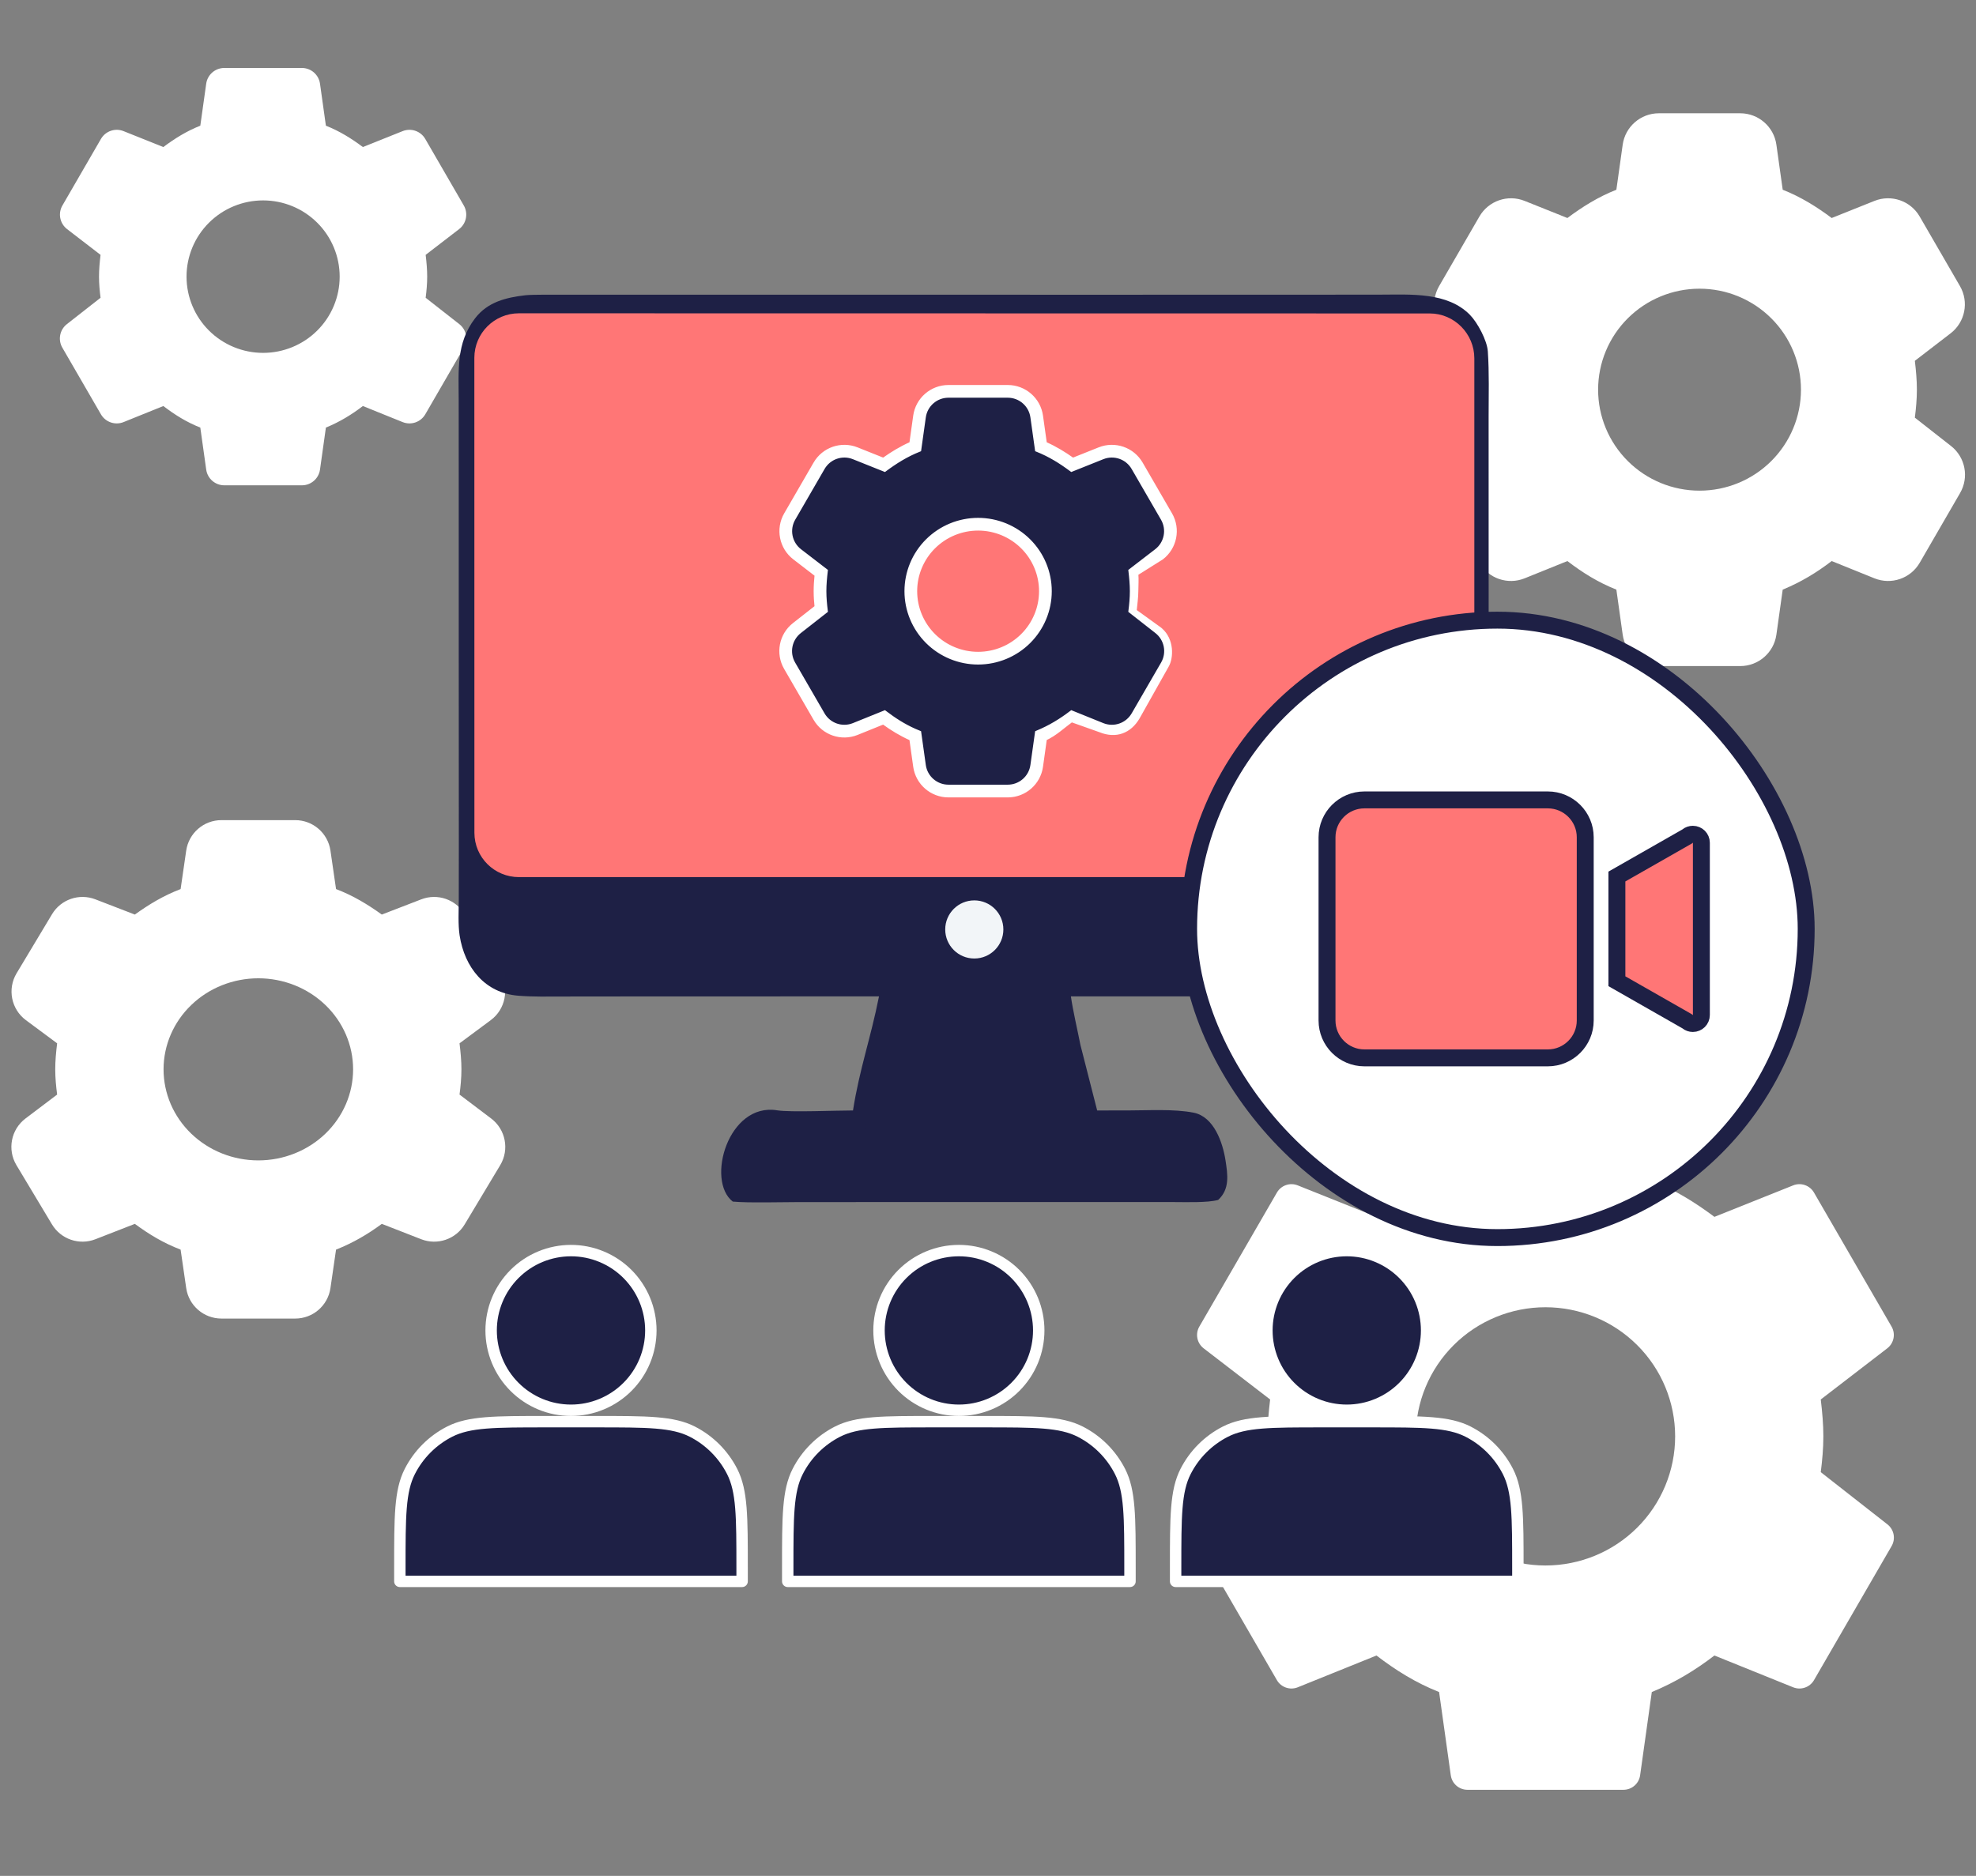 <svg width="218" height="207" viewBox="0 0 218 207" fill="none" xmlns="http://www.w3.org/2000/svg">
<rect x="0" y="0" width="218" height="207" fill="#808080" stroke="none"/>
<path d="M29.026 38.939C26.786 38.939 24.637 38.053 23.053 36.475C21.469 34.897 20.579 32.758 20.579 30.526C20.579 28.295 21.469 26.155 23.053 24.578C24.637 23 26.786 22.114 29.026 22.114C31.267 22.114 33.416 23 35 24.578C36.584 26.155 37.474 28.295 37.474 30.526C37.474 32.758 36.584 34.897 35 36.475C33.416 38.053 31.267 38.939 29.026 38.939ZM46.96 32.858C47.057 32.089 47.129 31.32 47.129 30.526C47.129 29.733 47.057 28.94 46.96 28.123L50.651 25.283C51.453 24.666 51.674 23.55 51.167 22.674L46.917 15.332C46.415 14.465 45.353 14.097 44.423 14.469L40.033 16.225C38.778 15.288 37.474 14.47 35.954 13.87L35.304 9.237C35.164 8.241 34.313 7.5 33.307 7.5H24.746C23.74 7.5 22.888 8.241 22.749 9.237L22.099 13.87C20.579 14.47 19.275 15.288 18.02 16.225L13.63 14.469C12.7 14.097 11.638 14.465 11.136 15.332L6.886 22.674C6.379 23.55 6.6 24.666 7.402 25.283L11.093 28.123C10.996 28.94 10.924 29.733 10.924 30.526C10.924 31.32 10.996 32.089 11.093 32.858L7.38 35.767C6.588 36.387 6.374 37.495 6.878 38.365L11.133 45.716C11.636 46.585 12.702 46.952 13.634 46.576L18.02 44.804C19.275 45.765 20.579 46.583 22.099 47.183L22.749 51.816C22.888 52.812 23.74 53.553 24.746 53.553H33.307C34.313 53.553 35.164 52.812 35.304 51.816L35.954 47.183C37.474 46.559 38.778 45.765 40.033 44.804L44.419 46.576C45.351 46.952 46.417 46.585 46.92 45.716L51.175 38.365C51.678 37.495 51.465 36.387 50.673 35.767L46.96 32.858Z" fill="white"/>
<path d="M28.5 128.047C25.727 128.047 23.067 126.988 21.107 125.104C19.146 123.22 18.044 120.665 18.044 118C18.044 115.335 19.146 112.78 21.107 110.896C23.067 109.012 25.727 107.953 28.5 107.953C31.273 107.953 33.933 109.012 35.894 110.896C37.854 112.78 38.956 115.335 38.956 118C38.956 120.665 37.854 123.22 35.894 125.104C33.933 126.988 31.273 128.047 28.5 128.047ZM50.697 120.784C50.816 119.866 50.906 118.947 50.906 118C50.906 117.053 50.816 116.105 50.697 115.129L54.142 112.572C55.764 111.368 56.208 109.13 55.169 107.398L51.261 100.883C50.279 99.245 48.261 98.552 46.479 99.239L42.123 100.92C40.569 99.801 38.956 98.825 37.074 98.107L36.457 93.863C36.177 91.932 34.522 90.5 32.571 90.5H24.429C22.479 90.5 20.823 91.932 20.543 93.863L19.926 98.107C18.044 98.825 16.431 99.801 14.877 100.92L10.521 99.239C8.739 98.552 6.721 99.245 5.739 100.883L1.831 107.398C0.792 109.13 1.236 111.368 2.858 112.572L6.303 115.129C6.184 116.105 6.094 117.053 6.094 118C6.094 118.947 6.184 119.866 6.303 120.784L2.815 123.422C1.214 124.632 0.783 126.854 1.815 128.575L5.733 135.107C6.718 136.749 8.744 137.442 10.527 136.747L14.877 135.051C16.431 136.199 18.044 137.175 19.926 137.893L20.543 142.137C20.823 144.068 22.479 145.5 24.429 145.5H32.571C34.522 145.5 36.177 144.068 36.457 142.137L37.074 137.893C38.956 137.147 40.569 136.199 42.123 135.051L46.472 136.747C48.256 137.442 50.282 136.749 51.267 135.107L55.185 128.575C56.217 126.854 55.786 124.632 54.185 123.422L50.697 120.784Z" fill="white"/>
<path d="M170.5 172.748C166.705 172.748 163.066 171.247 160.383 168.575C157.699 165.903 156.192 162.279 156.192 158.5C156.192 154.721 157.699 151.097 160.383 148.425C163.066 145.753 166.705 144.252 170.5 144.252C174.295 144.252 177.934 145.753 180.617 148.425C183.301 151.097 184.808 154.721 184.808 158.5C184.808 162.279 183.301 165.903 180.617 168.575C177.934 171.247 174.295 172.748 170.5 172.748ZM200.874 162.449C201.038 161.146 201.16 159.843 201.16 158.5C201.16 157.157 201.038 155.813 200.874 154.429L208.209 148.786C208.948 148.218 209.151 147.19 208.684 146.384L200.126 131.598C199.664 130.799 198.685 130.461 197.828 130.804L189.142 134.278C187.016 132.69 184.808 131.306 182.233 130.288L180.944 121.1C180.816 120.182 180.031 119.5 179.105 119.5H161.895C160.969 119.5 160.184 120.182 160.056 121.1L158.767 130.288C156.192 131.306 153.984 132.69 151.858 134.278L143.172 130.804C142.315 130.461 141.336 130.799 140.874 131.598L132.316 146.384C131.849 147.19 132.052 148.218 132.791 148.786L140.126 154.429C139.962 155.813 139.84 157.157 139.84 158.5C139.84 159.843 139.962 161.146 140.126 162.449L132.771 168.211C132.042 168.782 131.845 169.803 132.309 170.604L140.871 185.397C141.335 186.198 142.317 186.536 143.175 186.189L151.858 182.682C153.984 184.31 156.192 185.694 158.767 186.712L160.056 195.9C160.184 196.818 160.969 197.5 161.895 197.5H179.105C180.031 197.5 180.816 196.818 180.944 195.9L182.233 186.712C184.808 185.653 187.016 184.31 189.142 182.682L197.825 186.189C198.683 186.536 199.665 186.198 200.129 185.397L208.691 170.604C209.155 169.803 208.958 168.782 208.229 168.211L200.874 162.449Z" fill="white"/>
<path d="M187.5 54.143C184.532 54.143 181.686 52.969 179.588 50.879C177.489 48.79 176.31 45.955 176.31 43C176.31 40.045 177.489 37.21 179.588 35.121C181.686 33.031 184.532 31.857 187.5 31.857C190.468 31.857 193.314 33.031 195.412 35.121C197.511 37.21 198.69 40.045 198.69 43C198.69 45.955 197.511 48.79 195.412 50.879C193.314 52.969 190.468 54.143 187.5 54.143ZM211.254 46.088C211.382 45.069 211.478 44.051 211.478 43C211.478 41.949 211.382 40.899 211.254 39.816L215.199 36.782C216.802 35.548 217.243 33.319 216.23 31.568L211.786 23.891C210.783 22.159 208.66 21.425 206.801 22.168L202.079 24.057C200.416 22.815 198.69 21.733 196.676 20.937L195.979 15.971C195.7 13.98 193.998 12.5 191.988 12.5H183.012C181.002 12.5 179.3 13.98 179.021 15.971L178.324 20.937C176.31 21.733 174.584 22.815 172.921 24.057L168.199 22.168C166.34 21.425 164.217 22.159 163.214 23.891L158.77 31.568C157.757 33.319 158.198 35.548 159.801 36.782L163.746 39.816C163.618 40.899 163.522 41.949 163.522 43C163.522 44.051 163.618 45.069 163.746 46.088L159.757 49.213C158.176 50.452 157.748 52.666 158.755 54.405L163.208 62.098C164.213 63.836 166.344 64.568 168.205 63.816L172.921 61.911C174.584 63.185 176.31 64.267 178.324 65.063L179.021 70.029C179.3 72.019 181.002 73.5 183.012 73.5H191.988C193.998 73.5 195.7 72.019 195.979 70.029L196.676 65.063C198.69 64.235 200.416 63.185 202.079 61.911L206.795 63.816C208.656 64.568 210.787 63.836 211.792 62.098L216.245 54.405C217.252 52.666 216.824 50.452 215.243 49.213L211.254 46.088Z" fill="white"/>
<path d="M57.981 32.578C58.437 32.531 59.295 32.526 59.77 32.522L125.274 32.523L146.065 32.518L152.384 32.512C155.648 32.51 159.669 32.211 162.159 34.733C162.998 35.583 164.059 37.551 164.143 38.778C164.304 41.137 164.234 43.601 164.231 45.973L164.233 59.531L164.242 101.444C164.241 103.984 163.696 106.195 161.877 108.059C159.673 110.316 156.201 109.96 153.351 109.958L145.689 109.953L118.144 109.945C118.373 111.542 118.882 113.702 119.201 115.322L121.044 122.537L124.379 122.535C126.649 122.536 129.493 122.35 131.682 122.781C133.923 123.221 134.898 126.068 135.203 128.044C135.442 129.593 135.702 131.211 134.392 132.41C133.217 132.733 130.862 132.645 129.552 132.645H123.829L102.127 132.643L88.068 132.648C86.218 132.648 82.588 132.754 80.843 132.593C77.862 130.282 80.339 121.634 85.746 122.522C87.18 122.758 92.344 122.531 94.105 122.537C94.827 117.946 96.059 114.569 96.974 109.948L70.5 109.954L62.13 109.963C60.464 109.965 58.859 110.008 57.185 109.876C53.48 109.584 51.249 106.737 50.708 103.229C50.524 102.03 50.609 100.54 50.613 99.309L50.62 93.686L50.611 73.193L50.609 52.073L50.605 44.14C50.604 40.897 50.304 37.869 52.413 35.123C53.804 33.311 55.834 32.828 57.981 32.578Z" fill="#1E2045"/>
<path d="M157.737 34.909C160.28 34.91 162.334 37.011 162.334 39.546V92.002C162.334 94.554 160.262 96.465 157.737 96.465L57.256 96.468C54.72 96.468 52.66 94.432 52.659 91.892C52.657 81.996 52.653 56.956 52.652 39.489C52.652 36.95 54.71 34.892 57.249 34.893L157.737 34.909Z" fill="#FF7676" stroke="#FF7676" stroke-width="0.641"/>
<path d="M107.91 73.115C105.812 73.115 103.799 72.285 102.316 70.808C100.832 69.33 99.998 67.326 99.998 65.237C99.998 63.147 100.832 61.143 102.316 59.666C103.799 58.188 105.812 57.358 107.91 57.358C110.008 57.358 112.021 58.188 113.504 59.666C114.988 61.143 115.822 63.147 115.822 65.237C115.822 67.326 114.988 69.33 113.504 70.808C112.021 72.285 110.008 73.115 107.91 73.115ZM124.705 67.42C124.796 66.7 124.864 65.98 124.864 65.237C124.864 64.494 124.796 63.751 124.705 62.986L127.573 60.779C128.662 59.942 128.961 58.428 128.273 57.24L125.032 51.641C124.351 50.465 122.91 49.967 121.648 50.471L118.218 51.843C117.042 50.965 115.822 50.2 114.398 49.637L113.892 46.028C113.702 44.677 112.546 43.672 111.182 43.672H104.638C103.274 43.672 102.118 44.677 101.928 46.028L101.422 49.637C99.998 50.2 98.778 50.965 97.602 51.843L94.172 50.471C92.91 49.967 91.469 50.465 90.788 51.641L87.547 57.24C86.859 58.428 87.158 59.942 88.247 60.779L91.115 62.986C91.024 63.751 90.956 64.494 90.956 65.237C90.956 65.98 91.024 66.7 91.115 67.42L88.217 69.691C87.143 70.532 86.853 72.035 87.536 73.215L90.784 78.826C91.466 80.005 92.913 80.502 94.176 79.992L97.602 78.608C98.778 79.508 99.998 80.274 101.422 80.837L101.928 84.446C102.118 85.797 103.274 86.802 104.638 86.802H111.182C112.546 86.802 113.702 85.797 113.892 84.446L114.398 80.837C115.822 80.251 117.042 79.508 118.218 78.608L121.644 79.992C122.907 80.502 124.354 80.005 125.036 78.826L128.284 73.215C128.967 72.035 128.677 70.532 127.603 69.691L124.705 67.42Z" fill="#1E2045"/>
<path d="M111.181 42.591C113.084 42.591 114.697 43.993 114.962 45.878L115.382 48.879C116.475 49.367 117.451 49.963 118.37 50.616L121.245 49.467C123.006 48.763 125.018 49.458 125.968 51.1L129.209 56.699C130.168 58.357 129.751 60.47 128.232 61.638L128.224 61.644L125.481 63.365C125.506 63.653 125.507 63.963 125.5 64.27C125.492 64.605 125.478 64.933 125.478 65.237C125.478 65.826 125.361 66.798 125.3 67.37L127.99 69.311L127.994 69.314L128.131 69.428C128.791 70.01 129.093 70.792 129.174 71.53C129.26 72.313 129.1 73.063 128.843 73.498L128.844 73.499L125.646 79.192L125.646 79.194C125.172 80.012 124.54 80.569 123.799 80.831C123.057 81.093 122.219 81.055 121.342 80.701V80.7L118.233 79.595C117.773 79.932 117.344 80.295 116.878 80.65C116.417 81.001 115.931 81.333 115.383 81.587L114.962 84.597C114.698 86.482 113.084 87.885 111.181 87.885H104.637C102.733 87.885 101.12 86.482 100.855 84.597L100.435 81.595C99.341 81.106 98.364 80.508 97.441 79.839L94.58 80.996C92.817 81.708 90.798 81.014 89.846 79.368L86.599 73.758C85.645 72.111 86.05 70.013 87.548 68.84L89.97 66.941C89.913 66.391 89.873 65.824 89.873 65.237C89.873 64.642 89.914 64.055 89.972 63.474L87.586 61.638C86.067 60.47 85.65 58.357 86.609 56.699L89.85 51.1C90.8 49.458 92.811 48.763 94.572 49.467L97.446 50.616C98.365 49.963 99.341 49.367 100.435 48.879L100.855 45.878C101.12 43.993 102.733 42.591 104.637 42.591H111.181ZM104.637 43.779C103.326 43.779 102.215 44.745 102.033 46.043L101.527 49.652L101.519 49.714L101.461 49.737C100.049 50.295 98.836 51.055 97.665 51.93L97.617 51.965L97.561 51.943L94.131 50.571C92.918 50.086 91.533 50.565 90.879 51.695L87.638 57.295C86.977 58.437 87.265 59.891 88.311 60.695L91.179 62.901L91.227 62.938L91.22 62.999C91.129 63.763 91.062 64.501 91.062 65.237C91.062 65.974 91.13 66.689 91.22 67.407L91.228 67.468L91.18 67.505L88.281 69.775C87.25 70.584 86.972 72.028 87.628 73.162L90.875 78.772C91.531 79.906 92.921 80.384 94.135 79.894L97.561 78.51L97.617 78.486L97.666 78.523C98.69 79.308 99.746 79.988 100.94 80.519L101.461 80.737L101.519 80.761L101.527 80.822L102.033 84.432C102.215 85.73 103.326 86.695 104.637 86.695H111.181C112.492 86.695 113.602 85.73 113.784 84.432L114.29 80.822L114.299 80.762L114.355 80.738C115.769 80.157 116.982 79.419 118.151 78.523L118.2 78.486L118.257 78.51L121.683 79.894C122.897 80.384 124.286 79.906 124.942 78.772L128.19 73.162C128.847 72.028 128.568 70.584 127.536 69.775L124.638 67.505L124.591 67.468L124.598 67.407C124.688 66.689 124.756 65.974 124.756 65.237C124.756 64.501 124.688 63.763 124.598 62.999L124.591 62.938L124.639 62.901L127.507 60.695C128.552 59.891 128.84 58.437 128.18 57.295L124.938 51.695C124.284 50.565 122.899 50.086 121.687 50.571L118.256 51.943L118.2 51.965L118.152 51.93C116.982 51.055 115.77 50.295 114.357 49.737L114.299 49.714L114.29 49.652L113.784 46.043C113.602 44.745 112.491 43.779 111.181 43.779H104.637ZM107.909 57.252C110.035 57.252 112.074 58.093 113.578 59.591C115.082 61.088 115.928 63.119 115.928 65.237C115.928 67.355 115.082 69.386 113.578 70.884C112.074 72.381 110.036 73.222 107.909 73.223C105.783 73.223 103.743 72.381 102.239 70.884C100.735 69.386 99.891 67.355 99.891 65.237C99.891 63.119 100.735 61.088 102.239 59.591C103.743 58.093 105.783 57.252 107.909 57.252ZM107.909 58.441C106.096 58.441 104.359 59.158 103.078 60.434C101.798 61.709 101.079 63.436 101.079 65.237C101.079 67.038 101.798 68.767 103.078 70.042C104.359 71.317 106.097 72.034 107.909 72.034C109.722 72.034 111.459 71.317 112.739 70.042C114.02 68.767 114.738 67.038 114.738 65.237C114.738 63.436 114.019 61.709 112.739 60.434C111.459 59.159 109.722 58.441 107.909 58.441Z" fill="white" stroke="white" stroke-width="0.214"/>
<path d="M98.296 109.939L116.787 109.938C117.014 111.529 117.419 113.441 117.716 115.041L119.48 124.676L116.663 124.663L95.465 124.671C95.588 123.88 95.745 123.053 95.904 122.268C96.734 118.189 97.344 113.986 98.296 109.939Z" fill="#1E2045"/>
<circle cx="107.488" cy="102.563" r="3.207" fill="#F2F5F8"/>
<path d="M62.994 155.621C64.151 155.621 65.297 155.393 66.365 154.95C67.434 154.507 68.406 153.858 69.224 153.04C70.042 152.222 70.691 151.251 71.134 150.182C71.576 149.113 71.804 147.967 71.804 146.81C71.804 145.653 71.576 144.508 71.134 143.439C70.691 142.37 70.042 141.399 69.224 140.58C68.406 139.762 67.434 139.113 66.365 138.671C65.297 138.228 64.151 138 62.994 138C60.657 138 58.416 138.928 56.764 140.58C55.112 142.233 54.184 144.474 54.184 146.81C54.184 149.147 55.112 151.388 56.764 153.04C58.416 154.692 60.657 155.621 62.994 155.621Z" fill="#1E2045" stroke="white" stroke-width="1.259" stroke-linecap="round" stroke-linejoin="round"/>
<path d="M44.113 172.989V174.5H81.872V172.989C81.872 167.351 81.872 164.531 80.774 162.377C79.809 160.482 78.269 158.942 76.374 157.976C74.219 156.879 71.4 156.879 65.762 156.879H60.224C54.585 156.879 51.766 156.879 49.611 157.976C47.716 158.942 46.176 160.482 45.211 162.377C44.113 164.531 44.113 167.351 44.113 172.989Z" fill="#1E2045" stroke="white" stroke-width="1.259" stroke-linecap="round" stroke-linejoin="round"/>
<path d="M105.787 155.621C106.944 155.621 108.09 155.393 109.158 154.95C110.227 154.507 111.199 153.858 112.017 153.04C112.835 152.222 113.484 151.251 113.927 150.182C114.369 149.113 114.597 147.967 114.597 146.81C114.597 145.653 114.369 144.508 113.927 143.439C113.484 142.37 112.835 141.399 112.017 140.58C111.199 139.762 110.227 139.113 109.158 138.671C108.09 138.228 106.944 138 105.787 138C103.45 138 101.209 138.928 99.557 140.58C97.905 142.233 96.977 144.474 96.977 146.81C96.977 149.147 97.905 151.388 99.557 153.04C101.209 154.692 103.45 155.621 105.787 155.621Z" fill="#1E2045" stroke="white" stroke-width="1.259" stroke-linecap="round" stroke-linejoin="round"/>
<path d="M86.906 172.989V174.5H124.665V172.989C124.665 167.351 124.665 164.531 123.567 162.377C122.602 160.482 121.062 158.942 119.167 157.976C117.012 156.879 114.193 156.879 108.555 156.879H103.017C97.378 156.879 94.559 156.879 92.404 157.976C90.509 158.942 88.969 160.482 88.004 162.377C86.906 164.531 86.906 167.351 86.906 172.989Z" fill="#1E2045" stroke="white" stroke-width="1.259" stroke-linecap="round" stroke-linejoin="round"/>
<path d="M148.58 155.621C149.737 155.621 150.883 155.393 151.951 154.95C153.02 154.507 153.992 153.858 154.81 153.04C155.628 152.222 156.277 151.251 156.72 150.182C157.162 149.113 157.39 147.967 157.39 146.81C157.39 145.653 157.162 144.508 156.72 143.439C156.277 142.37 155.628 141.399 154.81 140.58C153.992 139.762 153.02 139.113 151.951 138.671C150.883 138.228 149.737 138 148.58 138C146.243 138 144.002 138.928 142.35 140.58C140.698 142.233 139.77 144.474 139.77 146.81C139.77 149.147 140.698 151.388 142.35 153.04C144.002 154.692 146.243 155.621 148.58 155.621Z" fill="#1E2045" stroke="white" stroke-width="1.259" stroke-linecap="round" stroke-linejoin="round"/>
<path d="M129.699 172.989V174.5H167.458V172.989C167.458 167.351 167.458 164.531 166.36 162.377C165.395 160.482 163.855 158.942 161.96 157.976C159.805 156.879 156.986 156.879 151.347 156.879H145.81C140.171 156.879 137.352 156.879 135.197 157.976C133.302 158.942 131.762 160.482 130.797 162.377C129.699 164.531 129.699 167.351 129.699 172.989Z" fill="#1E2045" stroke="white" stroke-width="1.259" stroke-linecap="round" stroke-linejoin="round"/>
<rect x="131.133" y="68.433" width="68.133" height="68.133" rx="34.067" fill="white"/>
<rect x="131.133" y="68.433" width="68.133" height="68.133" rx="34.067" stroke="#1E2045" stroke-width="1.867"/>
<path d="M150.527 88.268H170.763C173.038 88.268 174.889 90.117 174.889 92.39V112.611C174.889 114.884 173.038 116.734 170.763 116.734H150.527C148.252 116.734 146.402 114.884 146.402 112.611V92.39C146.402 90.117 148.252 88.268 150.527 88.268ZM186.762 92.059C187.282 92.059 187.702 92.479 187.702 92.998V112.004C187.702 112.523 187.282 112.942 186.762 112.942C186.544 112.942 186.342 112.87 186.18 112.739L186.12 112.691L186.055 112.654L178.383 108.278V96.723L186.055 92.347L186.12 92.31L186.18 92.262C186.342 92.131 186.544 92.059 186.762 92.059Z" fill="#FF7676" stroke="#1E2045" stroke-width="1.867"/>
</svg>
